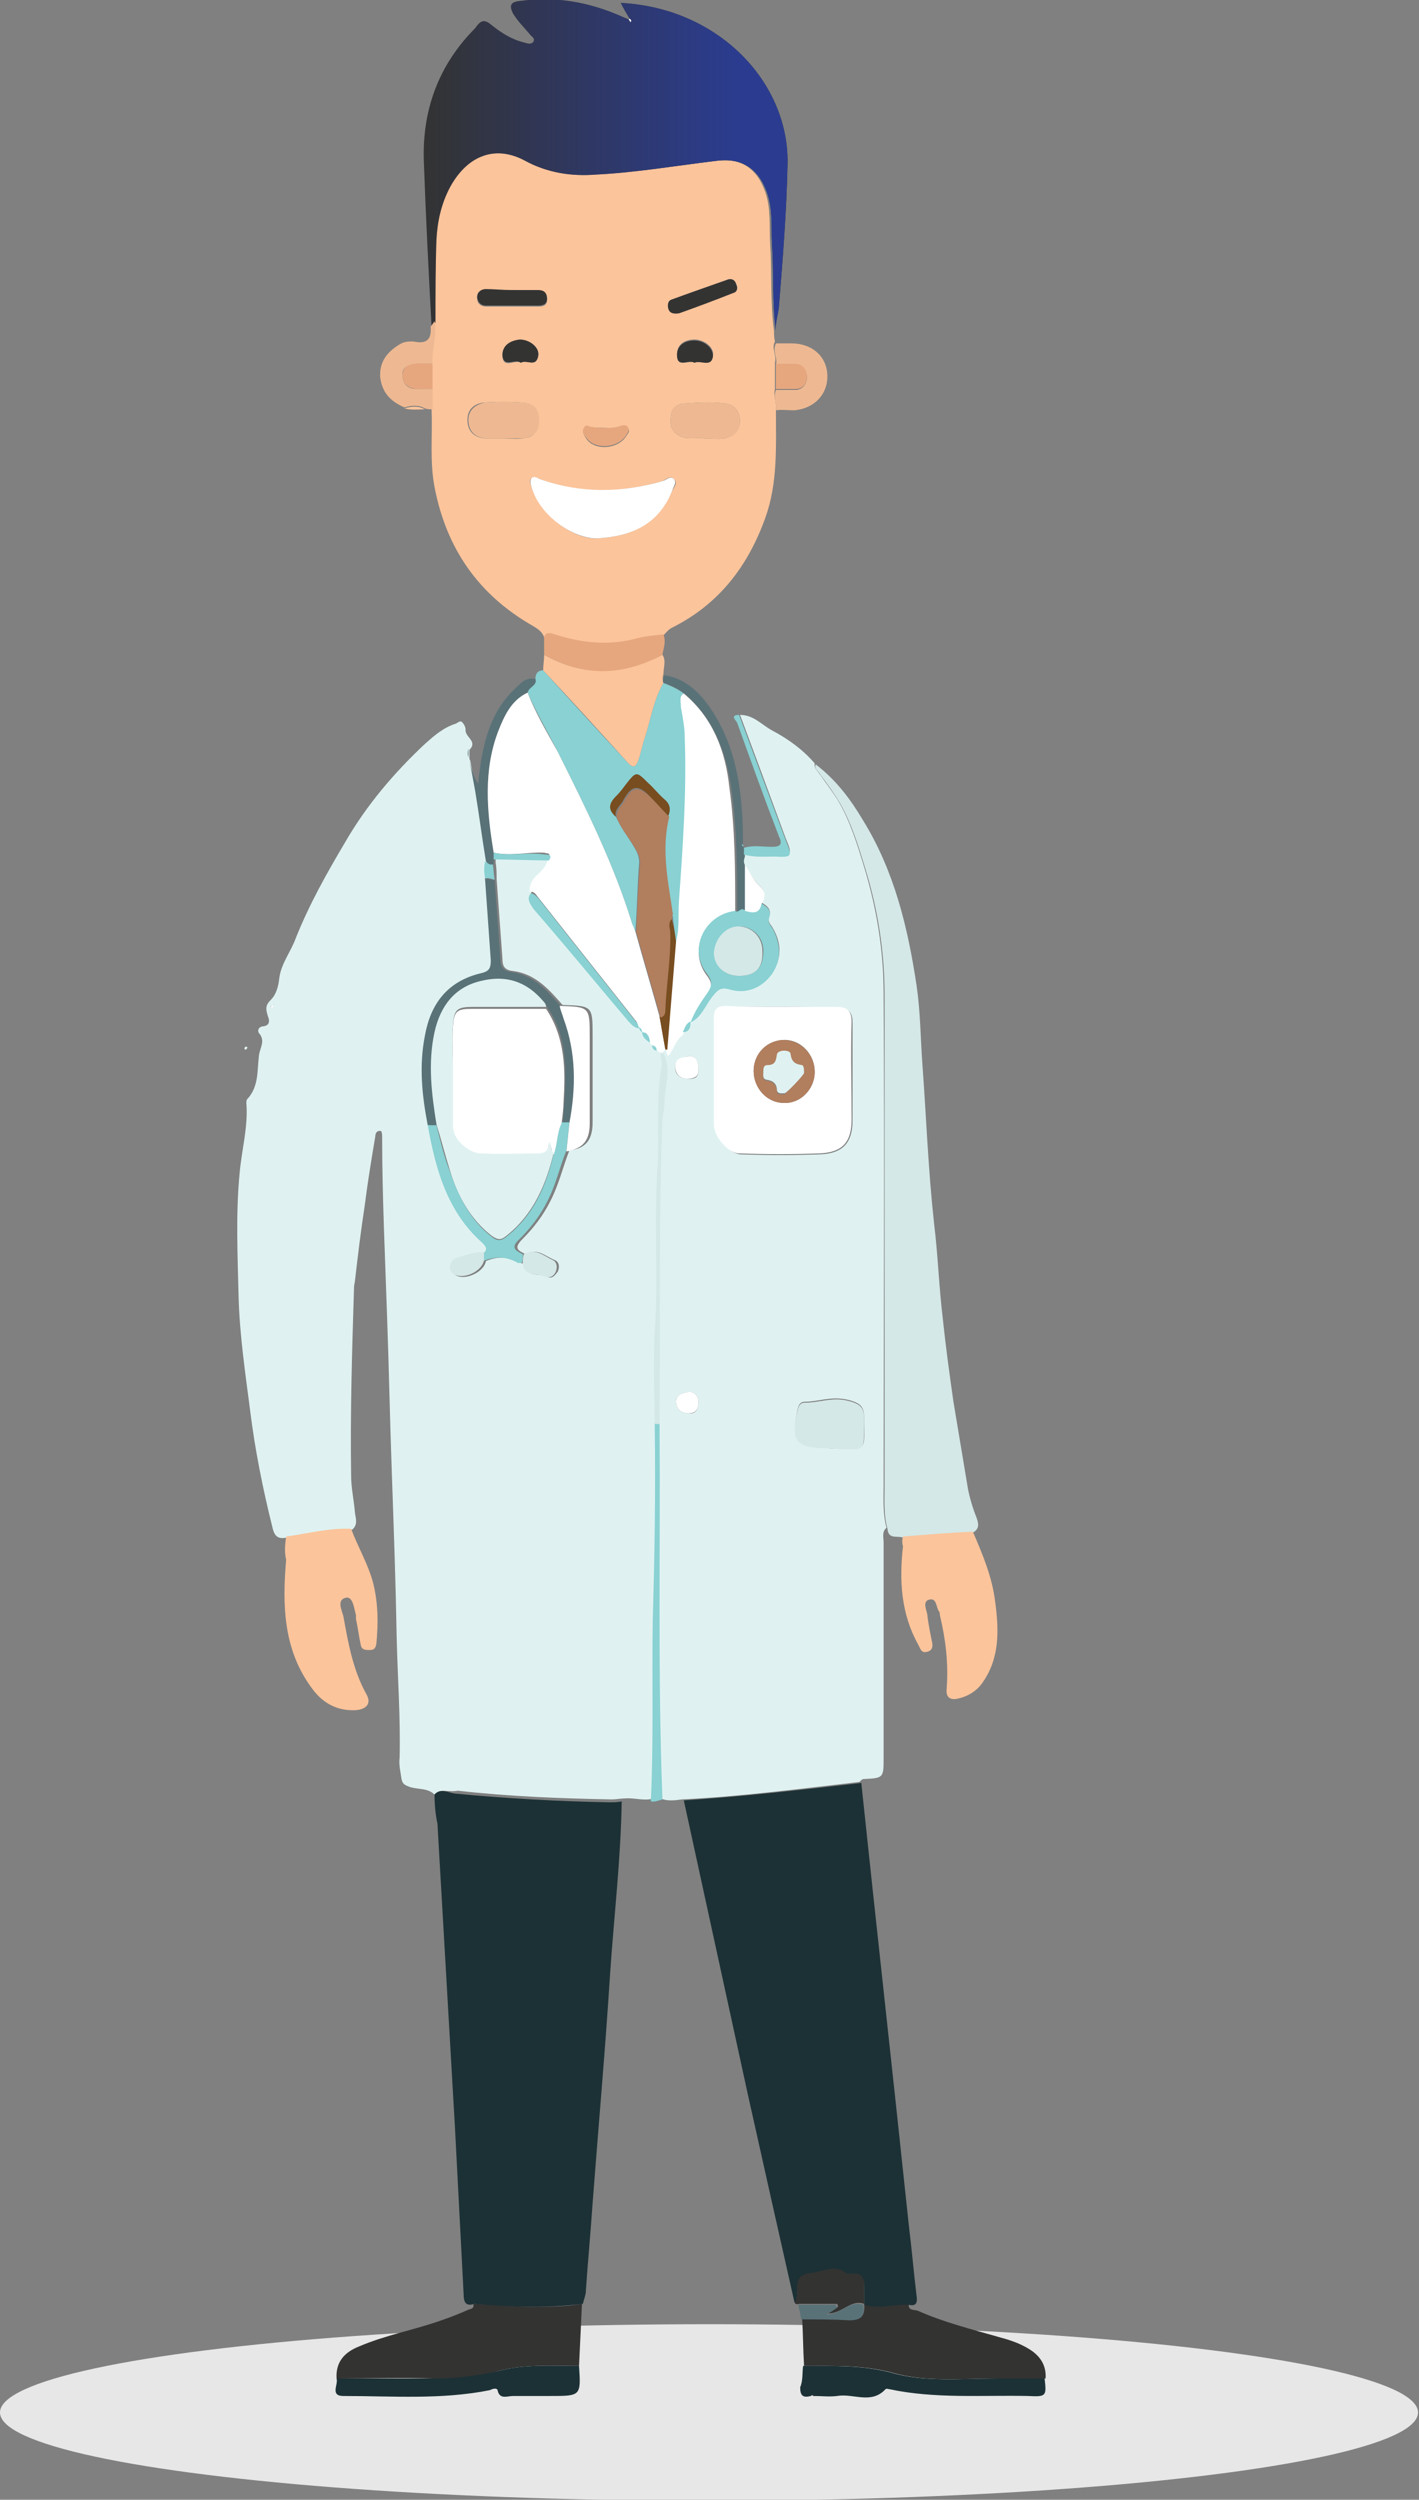 <?xml version="1.0" encoding="utf-8"?>
<!-- Generator: Adobe Illustrator 19.0.0, SVG Export Plug-In . SVG Version: 6.00 Build 0)  -->
<svg version="1.1" id="Layer_1" xmlns="http://www.w3.org/2000/svg" xmlns:xlink="http://www.w3.org/1999/xlink" x="0px" y="0px"
	 viewBox="0 0 146.3 257.7" style="enable-background:new 0 0 146.3 257.7;" xml:space="preserve">
<rect x="0" y="0" width="146.3" height="257.7" fill="#808080" stroke="none"/>
<style type="text/css">
	.st0{fill:url(#XMLID_80_);}
	.st1{fill:url(#XMLID_81_);}
	.st2{fill:#E7E7E7;}
	.st3{fill:#333332;}
	.st4{fill:#1C3135;}
	.st5{fill:#597278;}
	.st6{fill:#FFFFFF;}
	.st7{fill:#DFF2F1;}
	.st8{fill:#FBC49B;}
	.st9{fill:url(#XMLID_82_);}
	.st10{fill:#D4E8E7;}
	.st11{fill:#89D1D3;}
	.st12{fill:#E7A77E;}
	.st13{fill:#EEB992;}
	.st14{fill:#784D1F;}
	.st15{fill:#B17E5E;}
</style>
<linearGradient id="XMLID_80_" gradientUnits="userSpaceOnUse" x1="1142.045" y1="-2576.663" x2="1142.045" y2="-2576.663" gradientTransform="matrix(0.69 -0.724 0.724 0.69 1675.563 2893.927)">
	<stop  offset="0.142" style="stop-color:#422E7C"/>
	<stop  offset="1" style="stop-color:#724091"/>
</linearGradient>
<path id="XMLID_1672_" class="st0" d="M598.1,289.6"/>
<linearGradient id="XMLID_81_" gradientUnits="userSpaceOnUse" x1="-156.097" y1="-24.994" x2="-156.097" y2="-24.994">
	<stop  offset="0.142" style="stop-color:#422E7C"/>
	<stop  offset="1" style="stop-color:#724091"/>
</linearGradient>
<path id="XMLID_1670_" class="st1" d="M-156.1-25"/>
<g id="XMLID_167_">
	<ellipse id="XMLID_242_" class="st2" cx="73.1" cy="248.7" rx="73.1" ry="9.1"/>
	<g id="XMLID_939_">
		<path id="XMLID_4189_" class="st3" d="M48.8,237.5c2.1,0.1,4.2,0.3,6.3,0.3c1.6,0,3.3,0,4.9-0.3c-0.1,2.1-0.2,4.3-0.3,6.4
			c-2.7,0-5.5-0.2-8.2,0.5c-2.2,0.6-4.5,0.9-6.8,0.8c-3.3-0.1-6.7,0-10,0c-0.1-1.7,0.8-2.7,2.3-3.3c2.8-1.2,5.7-1.7,8.5-2.7
			c0.9-0.3,1.9-0.7,2.8-1.1C48.7,238,48.9,237.9,48.8,237.5z"/>
		<path id="XMLID_4181_" class="st3" d="M89.1,237.5c1.5,0.5,3,0,4.6,0c-0.1,0.7,0.5,0.6,0.9,0.7c2.7,1.2,5.5,1.9,8.3,2.7
			c1.1,0.3,2.1,0.6,3.1,1.2c1.2,0.7,1.9,1.7,1.8,3.1c-1.7,0-3.4,0-5,0c-3.6,0-7.3,0.4-10.8-0.6c-3-0.8-6-0.7-9.1-0.7
			c-0.1-1.6-0.1-3.3-0.2-4.9c1.7,0,3.4,0,5,0.1C88.8,239.2,89.2,238.7,89.1,237.5L89.1,237.5z"/>
		<path id="XMLID_4152_" class="st4" d="M34.7,245.2c3.3,0,6.7,0,10,0c2.3,0,4.6-0.3,6.8-0.8c2.7-0.7,5.4-0.5,8.2-0.5
			c0.2,3.1,0.2,3.1-3,3.1c-1.3,0-2.6,0-3.8,0c-0.6,0-1.4,0.4-1.6-0.6c-0.1-0.3-0.6-0.1-0.8,0c-5,1-10,0.6-15.1,0.6
			C34,247,34.9,245.8,34.7,245.2z"/>
		<path id="XMLID_4150_" class="st4" d="M82.8,243.9c3,0,6.1-0.1,9.1,0.7c3.5,1,7.2,0.6,10.8,0.6c1.7,0,3.4,0,5,0
			c0.2,1.8,0.2,1.9-1.7,1.8c-4.8-0.1-9.6,0.3-14.3-0.7c-0.1,0-0.3-0.1-0.4,0c-1.5,1.6-3.3,0.4-5,0.7c-0.8,0.1-1.6,0-2.4,0
			c-0.1-0.1-0.2-0.1-0.3,0c-0.8,0.2-1.1,0-1.1-0.9C82.8,245.4,82.7,244.6,82.8,243.9z"/>
		<path id="XMLID_4091_" class="st3" d="M81.9,237.2c0.1-0.1,0.1-0.1,0.2-0.2c0.3-1-0.6-2.6,1.6-2.8c1.2-0.1,2.3-0.9,3.5,0
			c0.1,0.1,0.3,0.1,0.5,0.1c1.3-0.2,1.5,0.5,1.4,1.6c0,0.5,0,1.1,0,1.6l0,0c-1.4-0.5-2.2,1-3.8,1c0.5-0.3,0.8-0.5,1.1-0.7
			c0-0.1,0-0.2-0.1-0.3c-1.3,0-2.6,0-3.9,0C82.1,237.6,81.9,237.5,81.9,237.2z"/>
		<path id="XMLID_4026_" class="st5" d="M82.3,237.6c1.3,0,2.6,0,3.9,0c0,0.1,0,0.2,0.1,0.3c-0.3,0.2-0.5,0.4-1.1,0.7
			c1.5,0,2.4-1.5,3.8-1c0.2,1.1-0.2,1.6-1.4,1.6c-1.7-0.1-3.4-0.1-5-0.1C82.5,238.5,82.4,238,82.3,237.6z"/>
		<path id="XMLID_3928_" class="st3" d="M83.8,247c0.1-0.1,0.2-0.1,0.3,0C83.9,247,83.8,247,83.8,247z"/>
		<path id="XMLID_3704_" class="st6" d="M64.9,1.9C65.1,2,65.2,2.1,65,2.3c0,0-0.1-0.1-0.2-0.2C64.8,2,64.9,2,64.9,1.9z"/>
		<g id="XMLID_938_">
			<path id="XMLID_4319_" class="st7" d="M44.8,185c-0.7-0.7-1.7-0.5-2.6-0.8c-0.5-0.2-0.7-0.3-0.8-0.8c-0.1-0.7-0.3-1.5-0.2-2.2
				c0.1-4.1-0.2-8.2-0.3-12.3c-0.1-5.7-0.3-11.3-0.5-17c-0.2-5.5-0.3-11-0.5-16.4c-0.2-6.1-0.5-12.2-0.5-18.3c0-0.2,0-0.4-0.1-0.6
				c-0.5-0.1-0.6,0.3-0.6,0.5c-0.4,2.4-0.8,4.8-1.1,7.2c-0.4,2.6-0.7,5.1-1,7.7c0,0.2-0.1,0.4-0.1,0.7c-0.2,6.5-0.4,12.9-0.3,19.4
				c0,1.3,0.3,2.6,0.4,3.9c0.1,0.6,0.3,1.2-0.3,1.7c-2.3-0.1-4.5,0.5-6.7,0.8c-0.9,0.2-1.3-0.1-1.5-1c-1-4-1.8-8-2.3-12
				c-0.5-3.9-1.1-7.9-1.2-11.8c-0.1-4.2-0.3-8.5,0.1-12.7c0.2-2.4,0.9-4.8,0.7-7.3c0-0.1,0-0.3,0.1-0.4c1.2-1.3,1-2.9,1.2-4.5
				c0.1-0.8,0.7-1.5,0-2.3c-0.2-0.3,0-0.7,0.5-0.7c0.5-0.1,0.6-0.4,0.5-0.8c-0.3-0.9-0.4-1.3,0.2-1.9c0.6-0.6,0.8-1.4,0.9-2.3
				c0.2-1.5,1.2-2.7,1.7-4.1c1.4-3.5,3.2-6.7,5.1-9.9c2.2-3.8,5-7.1,8.2-10.1c0.9-0.8,1.9-1.7,3.2-2.1c0.2-0.1,0.4-0.3,0.6-0.2
				c0.2,0.2,0.4,0.5,0.4,0.8c-0.1,0.8,1.3,1.2,0.4,2.1c0,0.3,0,0.6,0,0.9c0,0.1,0.1,0.2,0.1,0.3c0.2,1.1,0.4,2.2,0.6,3.2
				c0.4,2.4,0.7,4.8,1.1,7.2c-0.1,0.6-0.1,1.1,0,1.7c0.2,2.8,0.4,5.6,0.6,8.5c0.1,0.7-0.1,1.1-0.9,1.3c-3.5,0.8-5.3,3.1-5.9,6.5
				c-0.6,3.1-0.3,6.2,0.3,9.2c0.8,4.5,1.9,8.9,5.6,12c0.3,0.3,0.7,0.6,0.1,1.1c-1-0.1-1.9,0.3-2.8,0.6c-0.7,0.3-0.9,1.2-0.3,1.6
				c0.9,0.7,3-0.2,3.2-1.4c1.2-0.5,2.4-0.5,3.6,0.2c0.1,0.1,0.3,0,0.4,0c0.1,1.6,1.5,1,2.3,1.4c0.5,0.3,0.8-0.1,1.1-0.5
				c0.2-0.4,0.2-1-0.3-1.2c-1-0.4-1.8-1.3-3-0.6c-0.8-0.4-1.3-0.6-0.3-1.6c1.1-1.1,2.1-2.4,2.8-3.8c0.9-1.7,1.3-3.5,2-5.3
				c1.7-0.2,2.4-1.1,2.4-2.9c0-3,0-5.9,0-8.9c0-3.1,0-3.1-3.1-3.2c-1.4-1.6-2.8-3.2-5.1-3.5c-0.9-0.1-1.1-0.5-1.1-1.3
				c-0.2-2.7-0.4-5.5-0.6-8.2c0-0.6,0-1.1-0.1-1.7c0-0.2,0-0.4,0-0.6c1.9,0,3.8,0.1,5.7,0.1c-0.1,0.7-0.5,1.2-1,1.6
				c-0.5,0.5-0.9,1.1-0.9,1.8c-0.4,0.6-0.1,1,0.3,1.5c3.3,3.9,6.5,7.7,9.8,11.6c0.3,0.3,0.5,0.7,1.1,0.7l0,0c0,0.2,0.1,0.4,0.3,0.5
				l0,0c0.1,0.5,0.4,0.8,0.8,1.1l0,0c0.1,0.1,0.2,0.2,0.3,0.3l0,0c0,0.3,0.2,0.5,0.5,0.5l0,0c0.1,0.1,0.2,0.2,0.3,0.3l0,0
				c0.1,0.4,0.3,0.9,0.2,1.3c-0.6,3.4-0.2,6.8-0.4,10.2c-0.4,5.7,0.1,11.5-0.3,17.2c-0.2,3.1,0,6.3,0,9.4c0.1,6.8-0.1,13.5-0.2,20.3
				c-0.1,6.2,0.1,12.5-0.2,18.7c-1,0.3-2-0.1-3,0c-0.4,0-0.9,0.1-1.3,0.1c-5.3-0.1-10.6-0.3-15.9-0.9
				C46.2,184.8,45.4,184.3,44.8,185z M28,103.6c0,0.1-0.1,0.1-0.1,0.2c0.1,0,0.2,0.1,0.2,0.1c0.1,0,0.1-0.1,0.1-0.2
				C28.2,103.7,28.1,103.7,28,103.6z"/>
			<path id="XMLID_4309_" class="st7" d="M76.3,73.7c1.4,0,2.2,1,3.3,1.6c1.7,0.9,3.2,2,4.4,3.4c-0.1,0.5,0.3,0.8,0.5,1.1
				c0.7,1,1.4,1.9,2,2.9c1.2,2.1,1.9,4.4,2.6,6.7c1.3,4.3,2,8.6,2,13c0.1,16.9,0,33.8,0,50.7c0,1.5-0.1,2.9,0.3,4.4
				c-0.5,0.4-0.3,1-0.3,1.5c0,7.4,0,14.8,0,22.2c0,2.1,0,2.1-2.1,2.2c-0.1,0-0.3,0.2-0.4,0.3c-6.1,0.7-12.2,1.5-18.3,1.8
				c-0.7,0.1-1.5,0.2-2.2-0.1c-0.5-12.9-0.2-25.9-0.3-38.8c0-0.2,0-0.4,0-0.7c0-10.3-0.1-20.6,0.3-30.9c0-0.5,0.2-1,0.2-1.4
				c-0.1-1.7,0.7-3.5-0.1-5.2c0.1-0.1,0.2-0.2,0.3-0.3c0,0,0.1,0,0.1,0l0.1,0c0.1,0.2,0.1,0.7,0.4,0.1c0.4-0.7,0.6-1.4,1.3-1.9
				c0.7-0.1,0.8-0.5,0.8-1.1l0,0c1.1-0.5,1.5-1.7,2.2-2.5c0.5-0.6,0.8-1,1.8-0.8c1.8,0.5,3.4-0.1,4.4-1.6c1-1.5,1-3,0.1-4.6
				c-0.2-0.4-0.6-0.6-0.4-1.2c0.3-0.8-0.3-1.2-0.9-1.5c0.5-0.6,0.5-1.2-0.1-1.7c-0.7-0.7-1.1-1.5-1.6-2.3c-0.3-0.3-0.2-0.6-0.1-1
				c1.1,0.3,2.2,0.1,3.3,0.1c1.8,0,1.8,0,1.1-1.7C79.5,82.3,77.9,78,76.3,73.7z M80.6,103.8c-1.9,0-3.8,0-5.7,0
				c-0.8,0-1.2,0.3-1.2,1.2c0,3.7,0,7.4,0,11c0,1.2,1.5,2.9,2.6,3c2.8,0.1,5.5,0.1,8.3,0c2.3-0.1,3.3-1.2,3.3-3.5
				c0-3.4,0-6.7,0-10.1c0-1.1-0.5-1.5-1.5-1.5C84.4,103.8,82.5,103.8,80.6,103.8z M85.6,149.3c0.3,0,0.5,0,0.8,0
				c3,0,2.7,0.3,2.7-2.7c0-1.3,0-1.9-1.7-2.3c-1.7-0.4-3,0.2-4.4,0.2c-0.6,0-0.7,0.5-0.8,0.9c-0.6,3.2-0.1,3.8,3.1,3.8
				C85.4,149.3,85.5,149.3,85.6,149.3z M72,110.1c0-0.7-0.3-1.3-1-1.2c-0.6,0.1-1.4,0.2-1.4,1.1c0,0.8,0.5,1.2,1.3,1.2
				C71.7,111.3,72.1,111,72,110.1z M72,144.3c-0.1-0.4-0.4-0.9-1.1-0.8c-0.6,0.1-1.2,0.3-1.2,1c0,0.8,0.6,1.2,1.3,1.2
				C71.6,145.8,72.1,145.4,72,144.3z"/>
			<path id="XMLID_4298_" class="st8" d="M80,42.3c0,3.7,0.2,7.5-1.1,11.1c-1.8,5-4.8,8.9-9.6,11.3c-0.4,0.2-0.6,0.5-0.9,0.8
				c-1,0.2-2.1,0.3-3.1,0.5c-2.9,0.7-5.6,0.3-8.4-0.6c-0.5-0.2-0.6,0-0.8,0.3c-0.2-0.6-0.7-0.9-1.2-1.2c-5.6-3.2-8.9-8-10.1-14.3
				c-0.5-2.6-0.2-5.3-0.3-7.9c0-0.7,0-1.4,0-2.1c0-0.9,0-1.8,0-2.7c0-1.5,0.5-2.9,0.2-4.4c0-2.8,0-5.7,0.1-8.5
				c0.1-1.9,0.4-3.7,1.4-5.4c1.8-3.2,4.7-4.3,7.8-2.7c2.2,1.2,4.7,1.6,7.2,1.4c4.1-0.3,8.2-0.9,12.3-1.4c2.7-0.3,4.5,0.7,5.4,3.3
				c0.6,1.7,0.4,3.5,0.5,5.3c0.2,3,0,6,0.4,9c0,0.4,0,0.7,0.1,1.1c-0.4,0.7,0.2,1.4,0,2.2c0,0.9,0,1.8,0,2.7
				C79.7,40.8,80.1,41.5,80,42.3z M61.5,55.5c4-0.2,6.4-1.7,7.8-4.9c0.2-0.4,0.6-0.8,0.2-1.2c-0.4-0.4-0.8,0-1.2,0.2
				c-4.2,1.2-8.4,1.4-12.6-0.2c-0.3-0.1-0.6-0.3-0.9-0.1c-0.3,0.3-0.1,0.6,0,0.9C55.7,53.1,59.1,55.6,61.5,55.5z M51.8,45.2
				C51.8,45.2,51.8,45.2,51.8,45.2c0.7,0,1.4,0.1,2.1,0c1-0.1,1.6-0.6,1.6-1.8c0-1.2-0.5-1.8-1.6-1.9c-1.3-0.1-2.7-0.1-4,0
				c-1,0.1-1.8,0.7-1.7,2c0.1,1.1,0.8,1.6,1.8,1.7C50.7,45.2,51.3,45.2,51.8,45.2z M72.6,45.2c0.8,0,1.5,0.1,2.1,0
				c0.8-0.2,1.5-0.6,1.6-1.7c0-1.1-0.6-1.8-1.5-1.9c-1.4-0.2-2.8-0.1-4.2,0c-0.7,0-1.3,0.4-1.4,1.1c-0.1,0.7-0.2,1.4,0.5,2
				C70.7,45.5,71.7,45,72.6,45.2z M52.7,29.9C52.7,29.9,52.7,29.9,52.7,29.9c-0.9,0-1.8,0-2.6,0c-0.6,0-1,0.2-0.9,0.9
				c0,0.5,0.4,0.8,0.9,0.8c1.8,0,3.6,0,5.4,0c0.5,0,0.9-0.1,0.9-0.7c0-0.6-0.3-0.9-0.9-0.9C54.5,29.9,53.6,29.9,52.7,29.9z M70,32.3
				c1.7-0.6,3.6-1.4,5.6-2.1c0.4-0.1,0.5-0.5,0.3-0.9c-0.1-0.3-0.5-0.6-0.8-0.5c-2,0.7-3.9,1.4-5.9,2.1c-0.3,0.1-0.4,0.5-0.3,0.9
				C69,32.2,69.3,32.4,70,32.3z M53.7,37.4c0.5-0.4,1.6,0.5,1.8-0.7c0.1-0.9-0.9-1.7-1.9-1.6c-1,0-1.8,0.6-1.8,1.6
				C51.9,38.1,53.1,37,53.7,37.4z M71.6,37.4c0.6-0.4,1.6,0.5,1.9-0.7c0.2-0.8-0.8-1.7-1.9-1.7c-1,0-1.8,0.5-1.8,1.5
				C69.8,38.1,71.1,37,71.6,37.4z M62,44.1c-0.5,0-0.7,0-0.9,0c-0.3,0-0.7-0.4-0.9,0.1c-0.2,0.4,0.1,0.8,0.3,1.1
				c0.9,1.2,3.3,1,4.1-0.4c0.2-0.3,0.4-0.5,0.1-0.8c-0.2-0.2-0.5-0.2-0.7-0.1C63.2,44.2,62.5,44.1,62,44.1z"/>
			<path id="XMLID_4277_" class="st4" d="M44.8,185c0.6-0.7,1.4-0.2,2.1-0.1c5.3,0.5,10.6,0.8,15.9,0.9c0.4,0,0.9,0,1.3-0.1
				c-0.1,6-0.8,11.9-1.2,17.8c-0.5,7.9-1.2,15.7-1.8,23.6c-0.2,3-0.5,6.1-0.7,9.1c0,0.4-0.2,0.8-0.3,1.3c-1.6,0.2-3.3,0.3-4.9,0.3
				c-2.1,0-4.2-0.1-6.3-0.3c-0.9,0.3-1.1-0.2-1.1-1c-0.3-5.8-0.6-11.5-0.9-17.3c-0.6-10.4-1.2-20.8-1.8-31.2
				C44.9,187.1,44.8,186,44.8,185z"/>
			<path id="XMLID_4276_" class="st4" d="M70.5,185.6c6.1-0.4,12.2-1.1,18.3-1.8c1.6,15.2,3.3,30.4,4.9,45.6
				c0.3,2.4,0.5,4.8,0.8,7.3c0.1,0.6,0,1.1-0.8,0.9c-1.5-0.1-3.1,0.5-4.6,0c0-0.5,0-1.1,0-1.6c0.1-1.1-0.2-1.8-1.4-1.6
				c-0.2,0-0.4,0-0.5-0.1c-1.2-0.9-2.3-0.1-3.5,0c-2.1,0.2-1.3,1.7-1.6,2.8c0,0.1-0.1,0.1-0.2,0.2c-1.6-7.1-3.2-14.2-4.8-21.4
				C74.9,205.8,72.7,195.7,70.5,185.6z"/>
			<path id="XMLID_4264_" class="st3" d="M80,34.2c-0.4-3-0.2-6-0.4-9c-0.1-1.8,0.1-3.5-0.5-5.3c-0.9-2.6-2.7-3.7-5.4-3.3
				c-4.1,0.5-8.2,1.2-12.3,1.4c-2.5,0.2-5-0.2-7.2-1.4c-3.1-1.7-6-0.6-7.8,2.7c-0.9,1.7-1.3,3.5-1.4,5.4c-0.1,2.8-0.1,5.7-0.1,8.5
				c-0.1,0.2-0.3,0.4-0.4,0.6c-0.3-5.7-0.6-11.4-0.8-17.1c-0.2-5.3,1.5-10,5.3-13.8C49.6,2,50,2,50.7,2.6c1,0.8,2.1,1.5,3.4,1.8
				c0.3,0.1,0.7,0.2,0.9-0.1c0.2-0.4-0.2-0.5-0.4-0.8c-0.6-0.7-1.2-1.3-1.7-2.1c-0.4-0.8-0.3-1.2,0.7-1.3c3.7-0.5,7.1,0.1,10.5,1.6
				c0.2,0.1,0.5,0.2,0.7,0.3C64.9,2.1,65,2.3,65,2.3c0.2-0.2,0-0.3-0.1-0.4c-0.3-0.5-0.6-1-0.9-1.6c10,0.5,17.3,8.1,17.2,16.5
				c-0.1,5-0.5,9.9-0.9,14.9C80.2,32.5,79.9,33.4,80,34.2z"/>
			<linearGradient id="XMLID_82_" gradientUnits="userSpaceOnUse" x1="43.516" y1="17.099" x2="81.186" y2="17.099">
				<stop  offset="0" style="stop-color:#2B3C90;stop-opacity:0"/>
				<stop  offset="0.871" style="stop-color:#2B3C90"/>
			</linearGradient>
			<path id="XMLID_940_" class="st9" d="M80,34.2c-0.4-3-0.2-6-0.4-9c-0.1-1.8,0.1-3.5-0.5-5.3c-0.9-2.6-2.7-3.7-5.4-3.3
				c-4.1,0.5-8.2,1.2-12.3,1.4c-2.5,0.2-5-0.2-7.2-1.4c-3.1-1.7-6-0.6-7.8,2.7c-0.9,1.7-1.3,3.5-1.4,5.4c-0.1,2.8-0.1,5.7-0.1,8.5
				c-0.1,0.2-0.3,0.4-0.4,0.6c-0.3-5.7-0.6-11.4-0.8-17.1c-0.2-5.3,1.5-10,5.3-13.8C49.6,2,50,2,50.7,2.6c1,0.8,2.1,1.5,3.4,1.8
				c0.3,0.1,0.7,0.2,0.9-0.1c0.2-0.4-0.2-0.5-0.4-0.8c-0.6-0.7-1.2-1.3-1.7-2.1c-0.4-0.8-0.3-1.2,0.7-1.3c3.7-0.5,7.1,0.1,10.5,1.6
				c0.2,0.1,0.5,0.2,0.7,0.3C64.9,2.1,65,2.3,65,2.3c0.2-0.2,0-0.3-0.1-0.4c-0.3-0.5-0.6-1-0.9-1.6c10,0.5,17.3,8.1,17.2,16.5
				c-0.1,5-0.5,9.9-0.9,14.9C80.2,32.5,79.9,33.4,80,34.2z"/>
			<path id="XMLID_4240_" class="st10" d="M91.5,157.6c-0.4-1.4-0.3-2.9-0.3-4.4c0-16.9,0-33.8,0-50.7c0-4.4-0.7-8.8-2-13
				c-0.7-2.3-1.4-4.6-2.6-6.7c-0.6-1-1.3-2-2-2.9c-0.2-0.4-0.7-0.6-0.5-1.1c2.1,1.6,3.6,3.6,4.9,5.8c3.2,5.2,4.6,11,5.5,17
				c0.4,2.7,0.4,5.4,0.6,8.1c0.4,5.5,0.6,10.9,1.2,16.4c0.4,3.2,0.5,6.5,0.9,9.8c0.3,2.9,0.7,5.8,1.1,8.6c0.5,3,1,6,1.5,9
				c0.2,1,0.5,2,0.9,3c0.2,0.6,0.3,1.1-0.4,1.5c-2.4,0.2-4.8,0.4-7.2,0.5C92.4,158.3,91.6,158.7,91.5,157.6z"/>
			<path id="XMLID_4195_" class="st11" d="M55.2,70c0-0.6,0.3-0.9,0.8-0.9c2.9,3.2,5.8,6.4,8.8,9.6c0.6,0.6,0.8,0.2,1-0.3
				c0.3-0.8,0.4-1.6,0.7-2.4c0.6-1.9,0.9-3.9,1.9-5.6c0.7,0.3,1.5,0.6,2.1,1.1c-0.4,0.4-0.2,0.8-0.2,1.2c0.2,1,0.3,2.1,0.4,3.2
				c0.2,5.6-0.2,11.2-0.6,16.8c-0.1,1.5,0,3-0.4,4.5c-0.1-0.8-0.2-1.6-0.3-2.4c0-0.3-0.1-0.5-0.1-0.8c0-0.1,0-0.3-0.1-0.4
				c-0.5-3.1-1.1-6.3-0.3-9.5c0.3-0.7,0.2-1.2-0.4-1.7c-0.6-0.5-1.1-1.1-1.7-1.7c-1.2-1.2-1.2-1.2-2.3,0.2c-0.3,0.4-0.6,0.9-1,1.2
				c-0.7,0.7-0.8,1.4,0,2.1c0.5,1.1,1.2,2,1.8,3c0.3,0.5,0.6,1,0.6,1.7c-0.2,2.4-0.2,4.7-0.4,7.1c-0.1-0.2-0.3-0.5-0.3-0.7
				c-1.9-6.2-4.8-12-7.7-17.8c-1-2-2.2-4-3.1-6.1C54.5,70.8,55.4,70.7,55.2,70z"/>
			<path id="XMLID_4186_" class="st8" d="M29.5,158.4c2.2-0.3,4.4-0.9,6.7-0.8c0.7,1.9,1.8,3.7,2.3,5.7c0.5,2.1,0.5,4.1,0.3,6.2
				c-0.1,0.4-0.2,0.6-0.7,0.6c-0.4,0-0.8,0-0.9-0.5c-0.2-0.9-0.3-1.8-0.5-2.7c0-0.1,0-0.3,0-0.4c-0.2-0.7-0.3-1.9-1-1.8
				c-1,0.2-0.5,1.2-0.3,1.9c0.5,2.8,1,5.6,2.4,8.1c0.5,0.9,0,1.5-1.1,1.6c-1.9,0.1-3.4-0.7-4.5-2.2c-3-4-3.1-8.6-2.7-13.3
				C29.3,159.9,29.4,159.2,29.5,158.4z"/>
			<path id="XMLID_4175_" class="st8" d="M93.1,158.4c2.4-0.2,4.8-0.4,7.2-0.5c1,2.3,2,4.7,2.3,7.2c0.4,3,0.5,5.9-1.4,8.5
				c-0.6,0.8-1.5,1.3-2.4,1.5c-0.8,0.2-1.3-0.1-1.2-1c0.2-2.6-0.1-5.1-0.7-7.6c0-0.1,0-0.3-0.1-0.4c-0.3-0.4-0.2-1.4-1-1.2
				c-0.7,0.2-0.3,1-0.2,1.5c0.1,1,0.3,1.9,0.5,2.9c0.1,0.5,0,0.9-0.6,1c-0.5,0.1-0.6-0.3-0.8-0.7c-1.8-3.2-2-6.6-1.6-10.2
				C93,159.1,93,158.7,93.1,158.4z"/>
			<path id="XMLID_4156_" class="st8" d="M68.4,70.4c-1,1.7-1.3,3.7-1.9,5.6c-0.3,0.8-0.4,1.6-0.7,2.4c-0.2,0.5-0.4,0.9-1,0.3
				c-2.9-3.2-5.8-6.4-8.8-9.6c0-0.5,0.1-1,0.1-1.6c4.1,2.3,8.1,2.1,12.2,0c0.4,0.6,0.1,1.3,0.1,2C68.3,69.8,68.3,70.1,68.4,70.4z"/>
			<path id="XMLID_4120_" class="st12" d="M68.3,67.5c-4.1,2.2-8.1,2.3-12.2,0c0-0.6,0-1.3,0-1.9c0.2-0.3,0.3-0.4,0.8-0.3
				c2.7,0.9,5.5,1.3,8.4,0.6c1-0.3,2.1-0.4,3.1-0.5C68.7,66.2,68.4,66.8,68.3,67.5z"/>
			<path id="XMLID_4109_" class="st5" d="M68.4,70.4c-0.1-0.3,0-0.5,0.1-0.8c1.9,0.3,3.2,1.4,4.3,2.8c2.5,3.3,3.4,7.1,3.7,11.2
				c0.1,1.1,0.1,2.3,0.1,3.5c0,0,0,0.1,0,0.1c0,0.1,0.1,0.1,0.1,0.2c0,0.1,0.1,0.1,0.1,0.2c0,0.2,0,0.4,0,0.7
				c-0.1,0.3-0.2,0.7,0.1,1c0,1.6,0,3.2,0,4.8c-0.3-0.3-0.6,0.4-0.9,0.1c0-4.3,0-8.6-0.6-12.9c-0.5-3.7-1.8-7.1-4.7-9.7
				C69.9,71,69.1,70.6,68.4,70.4z"/>
			<path id="XMLID_4101_" class="st11" d="M68,146.7c0.1,12.9-0.2,25.9,0.3,38.8c-0.4,0.1-0.8,0.3-1.2,0.2
				c0.3-6.2,0.1-12.5,0.2-18.7c0.2-6.8,0.3-13.5,0.2-20.3C67.7,146.7,67.8,146.7,68,146.7z"/>
			<path id="XMLID_4094_" class="st5" d="M55.2,70c0.2,0.7-0.7,0.8-0.8,1.4c-1.6,0.8-2.4,2.3-3,3.9c-1.6,4.1-1.2,8.4-0.5,12.6
				c0,0.2,0,0.4,0,0.6c0,0.2,0,0.4,0,0.6c-0.4,0.2-0.6-0.1-0.8-0.3c-0.4-2.4-0.7-4.8-1.1-7.2c-0.2-1.1-0.4-2.2-0.6-3.2
				c0.2,0.8,0.3,1.5,0.9,2.4c0.1-1,0.2-1.7,0.3-2.4c0.5-2.9,1.4-5.5,3.6-7.5C53.8,70.3,54.3,69.8,55.2,70z"/>
			<path id="XMLID_4093_" class="st13" d="M44.4,33.7c0.1-0.2,0.3-0.4,0.4-0.6c0.3,1.5-0.3,2.9-0.2,4.4c-0.6,0-1.2,0-1.7,0
				c-0.7,0.1-1.5,0.3-1.4,1.2c0,0.9,0.6,1.4,1.4,1.4c0.6,0,1.2,0,1.7,0c0,0.7,0,1.4,0,2.1c-0.3,0-0.5,0-0.8-0.1
				c-0.7-0.4-1.4-0.3-2.1-0.1c-1.4-0.6-2.3-1.5-2.5-3.1c-0.1-1.6,0.7-2.6,2-3.4c0.5-0.3,0.9-0.3,1.4-0.3C44,35.5,44.5,35,44.4,33.7z
				"/>
			<path id="XMLID_4089_" class="st13" d="M80,42.3c0.1-0.7-0.3-1.4,0-2.1c0.7,0,1.3,0,2,0c0.8,0,1.2-0.7,1.2-1.3
				c0-0.6-0.3-1.3-1.2-1.3c-0.7,0-1.3,0-2,0c0.2-0.7-0.4-1.4,0-2.2c0.5,0,1.1,0,1.6,0c2.1,0,3.6,1.3,3.7,3.2c0.1,2-1.3,3.5-3.4,3.7
				C81.3,42.3,80.6,42.2,80,42.3z"/>
			<path id="XMLID_4050_" class="st11" d="M76.7,88.1c0-0.2,0-0.5,0-0.7c1-0.3,1.9-0.1,2.9-0.1c0.9,0,1.1-0.3,0.7-1.1
				c-1.5-3.9-2.9-7.8-4.3-11.7c-0.1-0.2-0.8-0.8,0.2-0.8c1.6,4.3,3.2,8.6,4.8,12.9c0.7,1.7,0.7,1.8-1.1,1.7
				C78.9,88.3,77.8,88.4,76.7,88.1z"/>
			<path id="XMLID_3966_" class="st8" d="M41.7,42.1c0.7-0.2,1.4-0.3,2.1,0.1C43.1,42.2,42.4,42.3,41.7,42.1z"/>
			<path id="XMLID_3959_" class="st5" d="M48.3,78.1c0-0.3,0-0.6,0-0.9C48.2,77.5,48.2,77.8,48.3,78.1z"/>
			<path id="XMLID_3957_" class="st7" d="M25.3,107.9c0.1,0,0.2,0,0.2,0.1c0,0.1-0.1,0.1-0.1,0.2c-0.1,0-0.2,0-0.2-0.1
				C25.2,108,25.3,107.9,25.3,107.9z"/>
			<path id="XMLID_3916_" class="st11" d="M76.6,87.3c0-0.1-0.1-0.1-0.1-0.2c0,0,0-0.1,0-0.1C76.6,87.1,76.7,87.1,76.6,87.3
				C76.7,87.2,76.6,87.3,76.6,87.3z"/>
			<path id="XMLID_3817_" class="st6" d="M50.9,87.9c-0.7-4.2-1.1-8.5,0.5-12.6c0.6-1.5,1.3-3.1,3-3.9c0.8,2.1,2,4.1,3.1,6.1
				c2.9,5.8,5.8,11.6,7.7,17.8c0.1,0.2,0.2,0.5,0.3,0.7c0.8,2.9,1.7,5.9,2.5,8.8c0.2,1.1,0.4,2.2,0.6,3.4c-0.1,0.1-0.2,0.2-0.3,0.3
				c-0.1,0-0.2,0-0.3,0l0,0c-0.1-0.1-0.2-0.2-0.3-0.3l0,0c0-0.3-0.2-0.5-0.5-0.5l0,0c-0.1-0.1-0.2-0.2-0.3-0.3l0,0
				c0-0.6-0.2-1-0.8-1.1l0,0c0-0.2-0.1-0.4-0.3-0.5l0,0c-0.1-0.2-0.1-0.4-0.2-0.5c-3.4-4.3-6.8-8.6-10.2-12.9
				c-0.2-0.3-0.4-0.5-0.8-0.5c0-0.8,0.3-1.3,0.9-1.8c0.5-0.5,0.9-0.9,1-1.6c0.4-0.6-0.1-0.5-0.4-0.6C54.5,87.8,52.7,88.3,50.9,87.9z
				"/>
			<path id="XMLID_3816_" class="st5" d="M44.1,116c-0.6-3.1-0.9-6.1-0.3-9.2c0.6-3.4,2.4-5.7,5.9-6.5c0.8-0.2,0.9-0.6,0.9-1.3
				c-0.2-2.8-0.4-5.6-0.6-8.5c0.3,0.1,0.6,0.2,1,0.2c0.2,2.7,0.4,5.5,0.6,8.2c0,0.8,0.3,1.2,1.1,1.3c2.3,0.3,3.7,1.9,5.1,3.5
				c0.1,0.4,0.3,0.8,0.4,1.3c1.3,3.6,1.3,7.2,0.6,10.8c-0.3,0-0.5,0-0.8,0c0.1-0.8,0.1-1.6,0.2-2.4c0.2-3.4,0.2-6.7-1.8-9.6
				c-0.1-0.2-0.1-0.3-0.3-0.5c-1.7-1.9-3.8-2.6-6.3-2.1c-2.8,0.6-4.3,2.6-4.9,5.3c-0.7,3.2-0.2,6.3,0.2,9.5
				C44.8,116,44.5,116,44.1,116z"/>
			<path id="XMLID_3815_" class="st11" d="M44.1,116c0.3,0,0.6,0,0.9,0c0.4,1.6,0.8,3.3,1.4,4.8c0.9,2.6,2.1,5,4.3,6.7
				c0.5,0.4,0.9,0.5,1.5,0c2.8-2.2,4.1-5.2,4.9-8.6c0.4-1,0.3-2.2,0.8-3.2c0.3,0,0.5,0,0.8,0c-0.1,1-0.2,1.9-0.3,2.9
				c-0.7,1.7-1.1,3.6-2,5.3c-0.7,1.4-1.7,2.7-2.8,3.8c-1,0.9-0.5,1.2,0.3,1.6c0,0.3,0,0.6-0.1,0.9c-0.1,0-0.3,0-0.4,0
				c-1.2-0.7-2.3-0.7-3.6-0.2c0-0.3,0-0.6,0-0.8c0.6-0.4,0.2-0.8-0.1-1.1C46.1,124.9,44.9,120.5,44.1,116z"/>
			<path id="XMLID_3814_" class="st6" d="M58.4,118.7c0.1-1,0.2-1.9,0.3-2.9c0.7-3.7,0.7-7.3-0.6-10.8c-0.1-0.4-0.3-0.8-0.4-1.3
				c3.1,0.1,3.1,0.1,3.1,3.2c0,3,0,5.9,0,8.9C60.8,117.6,60.1,118.4,58.4,118.7z"/>
			<path id="XMLID_3813_" class="st10" d="M68.1,108.6c0.1,0,0.2,0,0.3,0c0.9,1.7,0.1,3.5,0.1,5.2c0,0.5-0.1,1-0.2,1.4
				c-0.4,10.3-0.2,20.6-0.3,30.9c0,0.2,0,0.4,0,0.7c-0.2,0-0.3,0-0.5,0c0-3.1-0.2-6.3,0-9.4c0.4-5.7-0.1-11.5,0.3-17.2
				c0.2-3.4-0.2-6.8,0.4-10.2C68.3,109.5,68.1,109,68.1,108.6z"/>
			<path id="XMLID_3812_" class="st11" d="M54.7,92.1c0.3,0,0.5,0.2,0.8,0.5c3.4,4.3,6.8,8.6,10.2,12.9c0.1,0.1,0.1,0.3,0.2,0.5
				c-0.5,0-0.8-0.4-1.1-0.7c-3.3-3.9-6.5-7.8-9.8-11.6C54.6,93.1,54.3,92.7,54.7,92.1z"/>
			<path id="XMLID_3811_" class="st10" d="M53.9,130.2c0-0.3,0-0.6,0.1-0.9c1.2-0.7,2.1,0.2,3,0.6c0.4,0.2,0.5,0.7,0.3,1.2
				c-0.2,0.4-0.5,0.7-1.1,0.5C55.4,131.2,54,131.7,53.9,130.2z"/>
			<path id="XMLID_3810_" class="st10" d="M49.9,129.1c0,0.3,0,0.6,0,0.8c-0.2,1.2-2.2,2.1-3.2,1.4c-0.5-0.4-0.4-1.3,0.3-1.6
				C48,129.4,48.9,129,49.9,129.1z"/>
			<path id="XMLID_3809_" class="st11" d="M50.9,87.9c1.7,0.4,3.5-0.1,5.3,0.2c0.3,0,0.8,0,0.4,0.6c-1.9,0-3.8-0.1-5.7-0.1
				C50.9,88.3,50.9,88.1,50.9,87.9z"/>
			<path id="XMLID_3808_" class="st11" d="M51,90.7c-0.3-0.1-0.6-0.2-1-0.2c-0.1-0.6-0.1-1.1,0-1.7c0.3,0.2,0.5,0.4,0.8,0.3
				C50.9,89.6,50.9,90.2,51,90.7z"/>
			<path id="XMLID_3807_" class="st11" d="M66.2,106.4c0.6,0.1,0.8,0.5,0.8,1.1C66.6,107.2,66.2,106.9,66.2,106.4z"/>
			<path id="XMLID_3806_" class="st6" d="M28,103.6c0.1,0,0.1,0.1,0.2,0.1c0,0.1,0,0.2-0.1,0.2c-0.1,0-0.1-0.1-0.2-0.1
				C27.9,103.8,28,103.7,28,103.6z"/>
			<path id="XMLID_3805_" class="st11" d="M67.2,107.8c0.3,0,0.5,0.2,0.5,0.5C67.4,108.3,67.3,108.1,67.2,107.8z"/>
			<path id="XMLID_3804_" class="st11" d="M65.9,105.9c0.2,0.1,0.3,0.3,0.3,0.5C66,106.3,65.9,106.1,65.9,105.9z"/>
			<path id="XMLID_3803_" class="st11" d="M67,107.5c0.1,0.1,0.2,0.2,0.3,0.3C67.2,107.7,67.1,107.6,67,107.5z"/>
			<path id="XMLID_3802_" class="st10" d="M67.8,108.3c0.1,0.1,0.2,0.2,0.3,0.3C68,108.5,67.9,108.4,67.8,108.3z"/>
			<path id="XMLID_3788_" class="st6" d="M80.6,103.8c1.9,0,3.8,0,5.7,0c1,0,1.5,0.4,1.5,1.5c-0.1,3.4,0,6.7,0,10.1
				c0,2.3-0.9,3.4-3.3,3.5c-2.7,0.1-5.5,0.1-8.3,0c-1.1,0-2.6-1.7-2.6-3c0-3.7,0-7.4,0-11c0-0.9,0.4-1.2,1.2-1.2
				C76.7,103.8,78.6,103.8,80.6,103.8z M84,110.5c0-1.8-1.4-3.3-3.1-3.3c-1.8,0-3.2,1.4-3.2,3.2c0,1.8,1.4,3.3,3.1,3.3
				C82.5,113.8,84,112.3,84,110.5z"/>
			<path id="XMLID_3787_" class="st6" d="M70.5,71.5c3,2.5,4.3,5.9,4.7,9.7c0.6,4.3,0.6,8.6,0.6,12.9c-3.2,0.4-4.9,3.9-2.9,6.5
				c0.6,0.8,0.5,1.3,0,2c-0.7,0.9-1.3,1.9-1.7,3l0,0c-0.5,0.2-0.6,0.7-0.8,1.1c-0.7,0.5-0.9,1.3-1.3,1.9c-0.3,0.5-0.3,0-0.4-0.1
				c0.3-3.7,0.6-7.4,0.9-11.1c0.5-1.5,0.3-3,0.4-4.5c0.4-5.6,0.8-11.2,0.6-16.8c0-1.1-0.2-2.1-0.4-3.2C70.2,72.2,70,71.8,70.5,71.5z
				"/>
			<path id="XMLID_3784_" class="st11" d="M71.2,105.4c0.4-1.1,1-2,1.7-3c0.5-0.7,0.6-1.2,0-2c-2-2.5-0.3-6.1,2.9-6.5
				c0.3,0.3,0.6-0.4,0.9-0.1c0.7,0.1,1.5,0.4,1.7-0.7c0.6,0.3,1.2,0.7,0.9,1.5c-0.2,0.6,0.2,0.8,0.4,1.2c0.8,1.6,0.9,3.1-0.1,4.6
				c-1.1,1.5-2.7,2.1-4.4,1.6c-1-0.3-1.3,0.2-1.8,0.8C72.7,103.7,72.3,104.9,71.2,105.4z M76.2,100.6c1.7,0,2.5-0.8,2.5-2.6
				c0-1.4-1.1-2.5-2.5-2.5c-1.3,0-2.5,1.3-2.5,2.7C73.6,99.6,74.7,100.6,76.2,100.6z"/>
			<path id="XMLID_3783_" class="st10" d="M85.6,149.3c-0.1,0-0.2,0-0.3,0c-3.2,0-3.8-0.7-3.1-3.8c0.1-0.4,0.2-0.9,0.8-0.9
				c1.5,0,2.8-0.6,4.4-0.2c1.7,0.4,1.7,1,1.7,2.3c-0.1,3,0.3,2.7-2.7,2.7C86.1,149.3,85.8,149.3,85.6,149.3z"/>
			<path id="XMLID_3782_" class="st14" d="M69.7,97.1c-0.3,3.7-0.6,7.4-0.9,11.1l-0.1,0c0,0-0.1,0-0.1,0c-0.2-1.1-0.4-2.2-0.6-3.4
				c0.4-0.1,0.5-0.4,0.5-0.8c0.1-2.7,0.6-5.4,0.5-8.1c0-0.4-0.1-0.9,0.2-1.3C69.5,95.5,69.6,96.3,69.7,97.1z"/>
			<path id="XMLID_3781_" class="st6" d="M78.5,93.2c-0.2,1.1-1,0.9-1.7,0.7c0-1.6,0-3.2,0-4.8c0.5,0.8,0.9,1.7,1.6,2.3
				C79,92,78.9,92.6,78.5,93.2z"/>
			<path id="XMLID_3780_" class="st6" d="M72,110.1c0.1,0.8-0.3,1.1-1.1,1.1c-0.8,0-1.2-0.4-1.3-1.2c0-1,0.8-1,1.4-1.1
				C71.8,108.8,72,109.5,72,110.1z"/>
			<path id="XMLID_3779_" class="st6" d="M72,144.3c0.1,1.1-0.4,1.4-1,1.4c-0.7,0-1.3-0.4-1.3-1.2c0-0.7,0.6-0.9,1.2-1
				C71.6,143.4,71.9,143.9,72,144.3z"/>
			<path id="XMLID_3778_" class="st11" d="M70.4,106.4c0.2-0.4,0.3-0.9,0.8-1.1C71.2,105.9,71.1,106.4,70.4,106.4z"/>
			<path id="XMLID_3777_" class="st6" d="M61.5,55.5c-2.5,0-5.9-2.4-6.7-5.3c-0.1-0.3-0.2-0.6,0-0.9c0.3-0.3,0.6,0,0.9,0.1
				c4.2,1.5,8.4,1.4,12.6,0.2c0.4-0.1,0.8-0.6,1.2-0.2c0.3,0.4-0.1,0.8-0.2,1.2C68,53.8,65.5,55.3,61.5,55.5z"/>
			<path id="XMLID_3776_" class="st13" d="M51.8,45.2c-0.6,0-1.2,0-1.7,0c-1-0.1-1.7-0.6-1.8-1.7c-0.1-1.2,0.7-1.8,1.7-2
				c1.3-0.1,2.7-0.1,4,0c1.1,0.1,1.6,0.7,1.6,1.9c0,1.1-0.6,1.6-1.6,1.8C53.3,45.2,52.6,45.2,51.8,45.2
				C51.8,45.2,51.8,45.2,51.8,45.2z"/>
			<path id="XMLID_3775_" class="st13" d="M72.6,45.2c-0.8-0.2-1.9,0.3-2.9-0.5c-0.7-0.6-0.6-1.3-0.5-2c0.1-0.8,0.8-1.1,1.4-1.1
				c1.4-0.1,2.8-0.2,4.2,0c0.9,0.1,1.5,0.8,1.5,1.9c0,1.1-0.8,1.5-1.6,1.7C74.1,45.3,73.4,45.2,72.6,45.2z"/>
			<path id="XMLID_3774_" class="st3" d="M52.7,29.9c0.9,0,1.9,0,2.8,0c0.6,0,0.9,0.3,0.9,0.9c0,0.6-0.5,0.7-0.9,0.7
				c-1.8,0-3.6,0-5.4,0c-0.5,0-0.8-0.3-0.9-0.8c0-0.6,0.4-0.9,0.9-0.9C50.9,29.8,51.8,29.9,52.7,29.9C52.7,29.9,52.7,29.9,52.7,29.9
				z"/>
			<path id="XMLID_3773_" class="st3" d="M70,32.3c-0.7,0.1-1-0.1-1.1-0.5c-0.1-0.4,0-0.8,0.3-0.9c1.9-0.7,3.9-1.4,5.9-2.1
				c0.4-0.1,0.7,0.1,0.8,0.5c0.2,0.4,0.1,0.8-0.3,0.9C73.6,31,71.7,31.7,70,32.3z"/>
			<path id="XMLID_3772_" class="st3" d="M53.7,37.4c-0.6-0.5-1.8,0.6-1.9-0.8c0-1,0.8-1.5,1.8-1.6c1,0,2,0.8,1.9,1.6
				C55.3,38,54.3,37,53.7,37.4z"/>
			<path id="XMLID_3771_" class="st3" d="M71.6,37.4c-0.6-0.4-1.8,0.6-1.8-0.8c0-1,0.8-1.5,1.8-1.5c1,0,2,0.8,1.9,1.7
				C73.3,37.9,72.2,37.1,71.6,37.4z"/>
			<path id="XMLID_3770_" class="st12" d="M80,37.5c0.7,0,1.3,0,2,0c0.8,0,1.2,0.7,1.2,1.3c0,0.6-0.3,1.3-1.2,1.3c-0.7,0-1.3,0-2,0
				C80,39.2,80,38.3,80,37.5z"/>
			<path id="XMLID_3769_" class="st12" d="M44.6,40.1c-0.6,0-1.2,0-1.7,0c-0.9-0.1-1.4-0.6-1.4-1.4c0-0.9,0.7-1.2,1.4-1.2
				c0.6-0.1,1.2,0,1.7,0C44.6,38.3,44.6,39.2,44.6,40.1z"/>
			<path id="XMLID_3768_" class="st12" d="M62,44.1c0.5,0,1.2,0.1,2-0.2c0.2-0.1,0.6-0.1,0.7,0.1c0.3,0.3,0,0.6-0.1,0.8
				c-0.8,1.4-3.2,1.6-4.1,0.4c-0.2-0.3-0.6-0.6-0.3-1.1c0.2-0.5,0.6,0,0.9-0.1C61.3,44.1,61.5,44.1,62,44.1z"/>
			<path id="XMLID_3630_" class="st15" d="M69.3,94.7c-0.4,0.4-0.3,0.8-0.2,1.3c0.1,2.7-0.4,5.4-0.5,8.1c0,0.4-0.1,0.7-0.5,0.8
				c-0.8-2.9-1.7-5.9-2.5-8.8c0.1-2.4,0.2-4.8,0.4-7.1c0-0.7-0.3-1.2-0.6-1.7c-0.6-1-1.4-1.9-1.8-3c-0.1-0.7,0.4-1.1,0.7-1.6
				c0.9-1.7,1.5-1.7,2.9-0.4c0.6,0.6,1.2,1.3,1.8,1.9c-0.8,3.2-0.2,6.3,0.3,9.5c0,0.1,0,0.3,0.1,0.5C69.3,94.2,69.3,94.5,69.3,94.7z
				"/>
			<path id="XMLID_3629_" class="st14" d="M68.9,84.1c-0.6-0.6-1.2-1.3-1.8-1.9c-1.3-1.4-2-1.3-2.9,0.4c-0.3,0.5-0.9,0.9-0.7,1.6
				c-0.8-0.7-0.8-1.3,0-2.1c0.4-0.4,0.7-0.8,1-1.2c1.1-1.4,1.1-1.4,2.3-0.2c0.6,0.5,1.1,1.2,1.7,1.7C69,82.8,69.2,83.4,68.9,84.1z"
				/>
			<path id="XMLID_3628_" class="st14" d="M69.2,94c0-0.2,0-0.3-0.1-0.5C69.2,93.7,69.2,93.8,69.2,94z"/>
			<path id="XMLID_3531_" class="st6" d="M57.9,115.8c-0.5,1-0.4,2.1-0.8,3.2c-0.4-0.2-0.1-0.8-0.5-1.1c-0.1,0.8-0.3,1.2-1.1,1.2
				c-2,0-4,0-5.9,0c-1.3,0-2.8-1.5-2.9-2.7c0-2.2,0-4.5,0-6.7c0-1.3-0.1-2.6,0-3.8c0.1-1.7,0.4-1.9,2-1.9c2.5,0,5,0,7.6,0
				c2,3,2,6.3,1.8,9.6C58.1,114.2,58,115,57.9,115.8z"/>
			<path id="XMLID_3530_" class="st7" d="M56.3,103.8c-2.5,0-5,0-7.6,0c-1.6,0-1.9,0.3-2,1.9c-0.1,1.3,0,2.6,0,3.8
				c0,2.2,0,4.5,0,6.7c0,1.2,1.6,2.7,2.9,2.7c2,0.1,4,0,5.9,0c0.8,0,1.1-0.4,1.1-1.2c0.4,0.4,0,0.9,0.5,1.1
				c-0.8,3.3-2.1,6.4-4.9,8.6c-0.6,0.5-0.9,0.4-1.5,0c-2.2-1.7-3.5-4.1-4.3-6.7c-0.5-1.6-0.9-3.2-1.4-4.8c-0.5-3.1-0.9-6.3-0.2-9.5
				c0.6-2.7,2.1-4.7,4.9-5.3c2.5-0.6,4.6,0.1,6.3,2.1C56.2,103.4,56.3,103.6,56.3,103.8z"/>
			<path id="XMLID_3527_" class="st15" d="M84,110.5c0,1.8-1.5,3.3-3.2,3.2c-1.7,0-3.1-1.5-3.1-3.3c0-1.8,1.4-3.2,3.2-3.2
				C82.6,107.3,84,108.7,84,110.5z M82.9,110.6c0-0.3,0-0.7-0.2-0.7c-0.8-0.1-1.1-0.4-1.2-1.2c0-0.4-1.3-0.4-1.4,0.1
				c-0.1,0.6-0.2,1.1-1,1.1c-0.4,0-0.4,0.4-0.4,0.7c0,0.3-0.1,0.7,0.3,0.8c0.7,0.1,1,0.3,1.1,1.1c0,0.4,0.5,0.3,0.8,0.3
				C81.1,112.6,82.9,110.8,82.9,110.6z"/>
			<path id="XMLID_3526_" class="st10" d="M76.2,100.6c-1.5,0-2.6-1-2.6-2.4c0.1-1.4,1.2-2.7,2.5-2.7c1.4,0,2.5,1.1,2.5,2.5
				C78.7,99.8,77.9,100.6,76.2,100.6z"/>
			<path id="XMLID_3487_" class="st7" d="M82.9,110.6c0,0.2-1.8,2.1-2,2.1c-0.3,0-0.7,0.1-0.8-0.3c0-0.7-0.4-1-1.1-1.1
				c-0.4-0.1-0.3-0.5-0.3-0.8c0-0.3,0-0.7,0.4-0.7c0.8,0,0.9-0.4,1-1.1c0.1-0.5,1.3-0.5,1.4-0.1c0.1,0.8,0.4,1.1,1.2,1.2
				C82.9,109.9,82.9,110.3,82.9,110.6z"/>
		</g>
	</g>
</g>
</svg>

